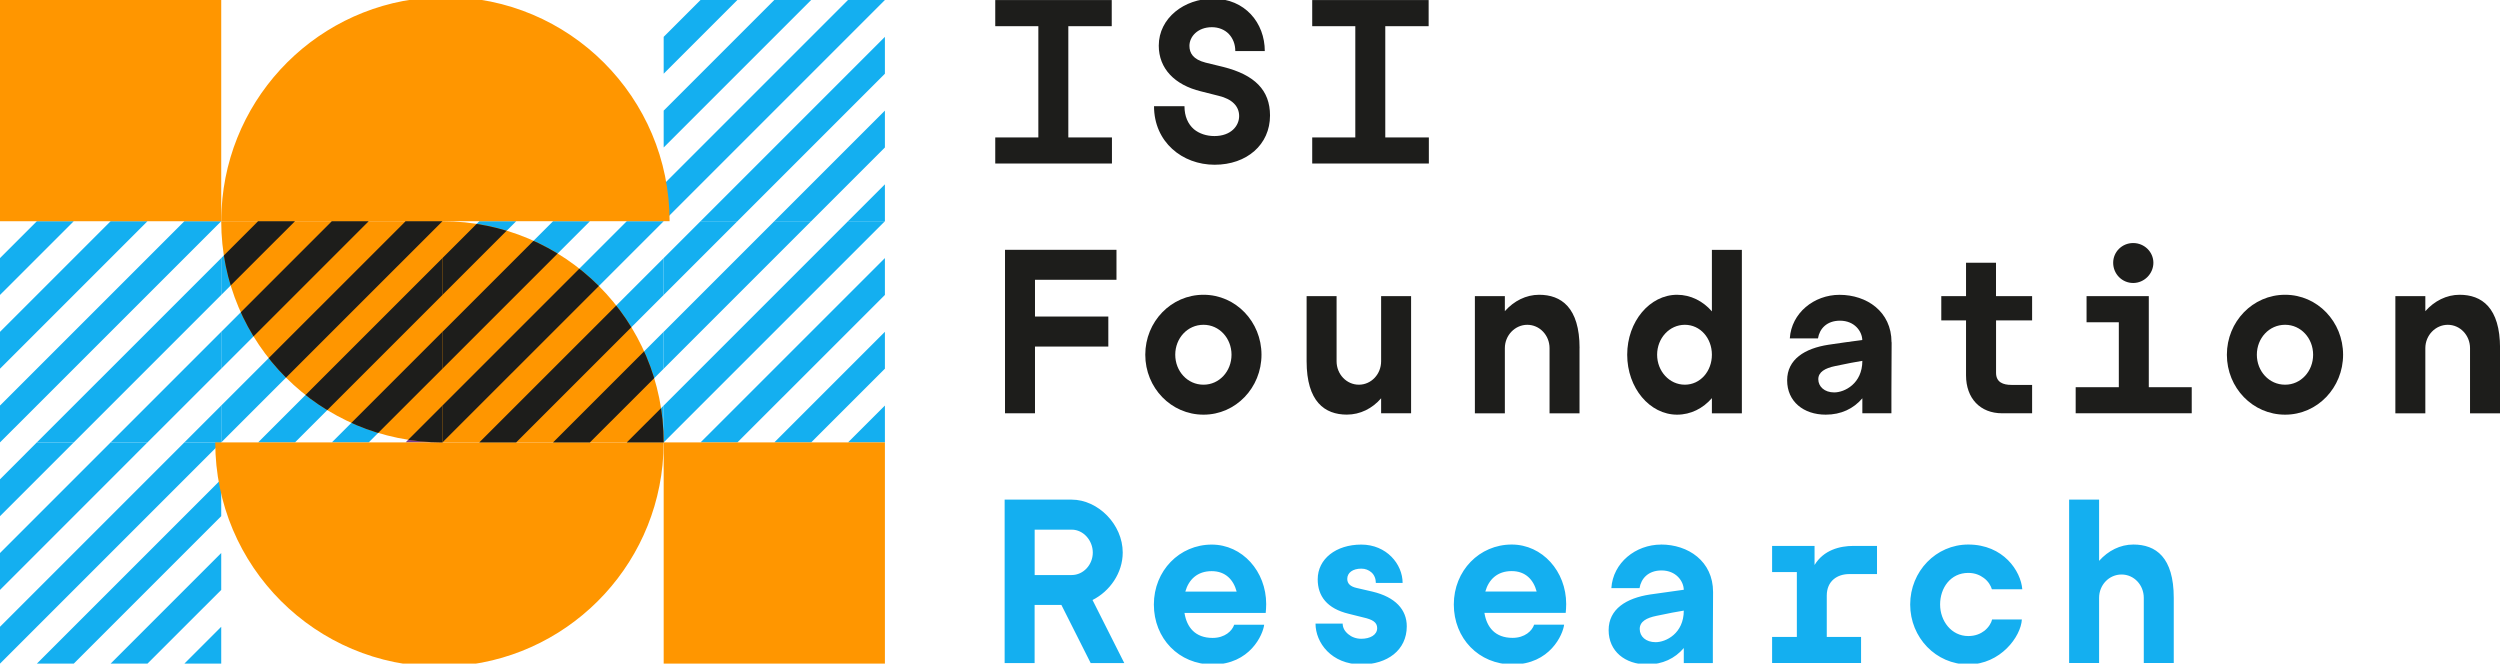 <?xml version="1.0" encoding="UTF-8"?>
<svg id="Livello_1" data-name="Livello 1" xmlns="http://www.w3.org/2000/svg" xmlns:xlink="http://www.w3.org/1999/xlink" viewBox="0 0 468.75 124.43">
  <defs>
    <style>
      .cls-1 {
        clip-path: url(#clippath);
      }

      .cls-2 {
        fill: none;
      }

      .cls-2, .cls-3, .cls-4, .cls-5, .cls-6 {
        stroke-width: 0px;
      }

      .cls-3 {
        fill: #783f90;
      }

      .cls-4 {
        fill: #1d1d1b;
      }

      .cls-5 {
        fill: #14aff0;
      }

      .cls-6 {
        fill: #ff9600;
      }
    </style>
    <clipPath id="clippath">
      <path class="cls-2" d="m41.48,41.48c0,22.91,18.57,41.48,41.48,41.48h41.48c0-22.91-18.57-41.47-41.48-41.47h0s-41.48,0-41.48,0Z"/>
    </clipPath>
  </defs>
  <polygon class="cls-4" points="186.61 .01 186.61 4.91 194.69 4.91 194.69 25.77 186.61 25.77 186.61 30.66 208.49 30.66 208.49 25.77 200.31 25.77 200.31 4.91 208.45 4.91 208.45 .01 186.61 .01"/>
  <path class="cls-4" d="m222.09,19.94c0,1.83.64,3.32,1.78,4.3.98.81,2.34,1.27,3.83,1.27,3.11,0,4.64-1.91,4.64-3.75s-1.32-3.19-3.83-3.79l-3.36-.85c-4.9-1.2-7.88-4.26-7.88-8.56,0-5.2,4.81-8.81,10.17-8.81,6,0,9.71,4.55,9.71,9.83h-5.53c0-1.28-.43-2.38-1.24-3.24-.77-.77-1.87-1.24-3.15-1.24-2.68,0-4.21,1.79-4.21,3.49,0,1.36.68,2.55,3.02,3.15l3.32.81c5.92,1.49,8.77,4.38,8.77,9.11,0,5.45-4.34,9.23-10.39,9.23s-11.36-4.25-11.36-10.98h5.71Z"/>
  <polygon class="cls-4" points="246.04 .01 246.04 4.91 254.12 4.91 254.12 25.77 246.04 25.77 246.04 30.66 267.91 30.66 267.91 25.77 259.74 25.77 259.74 4.91 267.87 4.91 267.87 .01 246.04 .01"/>
  <polygon class="cls-4" points="209.34 52.46 194.06 52.46 194.06 59.35 207.81 59.35 207.81 64.98 194.06 64.98 194.06 77.49 188.44 77.49 188.44 46.84 209.34 46.84 209.34 52.46"/>
  <path class="cls-4" d="m225.68,72.13c2.94,0,5.23-2.52,5.23-5.62s-2.3-5.61-5.23-5.61h-.04c-2.98,0-5.28,2.51-5.28,5.61s2.3,5.62,5.28,5.62h.04Zm-10.94-5.62c0-6.21,4.86-11.24,10.9-11.24h.04c6.04,0,10.85,5.07,10.85,11.24s-4.81,11.24-10.85,11.24h-.04c-6.04,0-10.9-5.02-10.9-11.24"/>
  <path class="cls-4" d="m264.58,77.49h-5.62v-2.81c-1.66,1.92-3.92,3.06-6.43,3.06-4.13,0-7.54-2.42-7.54-10v-12.22h5.62v12.22c0,2.43,1.87,4.39,4.18,4.39s4.17-1.96,4.17-4.39v-12.22h5.62v21.97Z"/>
  <path class="cls-4" d="m296.16,65.28v12.22h-5.62v-12.22c0-2.43-1.87-4.38-4.17-4.38s-4.21,1.96-4.21,4.38v12.22h-5.62v-21.97h5.62v2.81c1.7-1.91,3.96-3.07,6.43-3.07,4.13,0,7.58,2.38,7.58,10.01"/>
  <path class="cls-4" d="m320.98,66.51c0-3.1-2.17-5.61-5.07-5.61s-5.2,2.51-5.2,5.61,2.3,5.62,5.2,5.62,5.07-2.52,5.07-5.62m5.62,10.99h-5.62v-2.85c-1.66,1.92-3.96,3.1-6.52,3.1-5.15,0-9.36-5.02-9.36-11.24s4.22-11.24,9.36-11.24c2.55,0,4.86,1.2,6.52,3.11v-11.53h5.62v30.65Z"/>
  <path class="cls-4" d="m349.19,67.66c-.38.04-3.62.64-5.11.98-1.88.39-3.15,1.11-3.15,2.47s1.15,2.47,2.98,2.47c1.96,0,5.28-1.66,5.28-5.92m5.49-3.49l-.04,9.15v4.17h-5.45v-2.81c-1.66,1.96-4,3.07-6.86,3.07-4.17,0-7.24-2.47-7.24-6.43s3.32-6,7.75-6.68c1.7-.26,4.17-.6,6.34-.89-.04-1.62-1.45-3.62-4.18-3.62-2.47,0-3.83,1.49-4.13,3.32h-5.28c.3-4.77,4.55-8.17,9.32-8.17,5.07,0,9.75,3.11,9.75,8.9"/>
  <path class="cls-4" d="m374.26,60.08v9.83c0,1.79,1.36,2.26,2.89,2.26h3.87v5.32h-5.62c-4.12,0-6.77-2.81-6.77-7.11v-10.31h-4.64v-4.55h4.64v-6.26h5.62v6.26h6.77v4.55h-6.77Z"/>
  <path class="cls-4" d="m396.22,49.27c0-2.04,1.66-3.7,3.75-3.7s3.79,1.66,3.79,3.7-1.7,3.79-3.79,3.79-3.75-1.7-3.75-3.79m14.73,23.33v4.89h-21.76v-4.89h8.09v-12.18h-6.05v-4.89h11.67v17.07h8.05Z"/>
  <path class="cls-4" d="m428.48,72.13c2.94,0,5.23-2.52,5.23-5.62s-2.3-5.61-5.23-5.61h-.04c-2.98,0-5.28,2.51-5.28,5.61s2.3,5.62,5.28,5.62h.04Zm-10.94-5.62c0-6.21,4.86-11.24,10.9-11.24h.04c6.05,0,10.85,5.07,10.85,11.24s-4.81,11.24-10.85,11.24h-.04c-6.04,0-10.9-5.02-10.9-11.24"/>
  <path class="cls-4" d="m468.75,65.28v12.22h-5.62v-12.22c0-2.43-1.87-4.38-4.17-4.38s-4.21,1.96-4.21,4.38v12.22h-5.62v-21.97h5.62v2.81c1.7-1.91,3.96-3.07,6.43-3.07,4.13,0,7.58,2.38,7.58,10.01"/>
  <path class="cls-5" d="m400.01,102.1c-2.47,0-4.72,1.15-6.43,3.06v-11.49h-5.62v30.64h5.62v-12.21c0-2.43,1.87-4.38,4.21-4.38s4.17,1.96,4.17,4.38v12.21h5.62v-12.21c0-7.62-3.36-10-7.58-10m-26.52,8.39h5.7c-.26-3.4-3.53-8.39-10.13-8.39-6.04,0-10.89,5.02-10.89,11.24s4.85,11.24,10.89,11.24,9.88-5.23,10.05-8.43h-5.58c-.13.6-.6,1.45-1.45,2.13-.72.55-1.7.98-3.02.98-3.15,0-5.28-2.81-5.28-5.92s1.96-5.92,5.28-5.92c1.28,0,2.21.43,2.9.94.89.64,1.36,1.53,1.53,2.13m-26.73-2.85h5.19v-5.28h-4.43c-2.55,0-5.58.77-7.28,3.58v-3.58h-7.96v4.9h4.64v12.17h-4.64v4.89h16.68v-4.89h-6.43v-7.75c0-2.77,2-4.04,4.21-4.04m-36.3,12.77c-1.83,0-2.98-1.06-2.98-2.47s1.28-2.09,3.15-2.47c1.49-.34,4.72-.94,5.11-.98,0,4.26-3.32,5.92-5.28,5.92m1.02-18.3c-4.77,0-9.02,3.41-9.32,8.17h5.28c.3-1.83,1.66-3.32,4.13-3.32,2.72,0,4.13,2,4.17,3.62-2.17.3-4.64.64-6.34.89-4.43.68-7.75,2.72-7.75,6.68s3.07,6.43,7.24,6.43c2.85,0,5.19-1.11,6.85-3.07v2.81h5.45v-4.17l.04-9.15c0-5.79-4.68-8.9-9.75-8.9m-28.01,4.98c2.6,0,4.09,1.62,4.68,3.83h-9.62c.64-2.26,2.26-3.83,4.94-3.83m-5.11,7.83h15.24c.04-.43.09-1.02.09-1.66,0-6.13-4.47-11.15-10.22-11.15-6.04,0-10.85,4.89-10.85,11.24s4.68,11.24,11.02,11.24c7.02,0,9.45-5.62,9.66-7.45h-5.62c-.38,1.15-1.74,2.47-4.04,2.47-3.28,0-4.85-2-5.28-4.68m-26.56,2h-5.11c0,3.58,2.98,7.66,8.6,7.66,4.81,0,8.51-2.64,8.51-7.15,0-3.11-2.13-5.49-6.47-6.51l-2.94-.68c-1.15-.26-1.75-.81-1.75-1.7,0-1.15,1.02-1.92,2.64-1.92.77,0,1.36.26,1.87.68.6.51.85,1.28.85,2h5.02c0-3.53-3.02-7.19-7.75-7.19s-8.17,2.68-8.17,6.51c0,3.15,1.74,5.49,5.83,6.47l2.72.68c1.7.38,2.6.89,2.6,2,0,1.28-1.32,2-2.98,2-.98,0-1.83-.34-2.43-.85-.68-.55-1.06-1.23-1.06-2m-24.56-9.83c2.6,0,4.09,1.62,4.68,3.83h-9.62c.64-2.26,2.26-3.83,4.94-3.83m-5.11,7.83h15.24c.04-.43.09-1.02.09-1.66,0-6.13-4.47-11.15-10.21-11.15-6.04,0-10.85,4.89-10.85,11.24s4.68,11.24,11.02,11.24c7.02,0,9.45-5.62,9.66-7.45h-5.62c-.38,1.15-1.74,2.47-4.04,2.47-3.28,0-4.85-2-5.28-4.68m-28.09-15.62h6.94c2.21,0,3.96,2.04,3.96,4.3s-1.75,4.21-3.96,4.21h-6.94v-8.51Zm10.85,13.19c3.23-1.62,5.66-5.06,5.66-8.9,0-5.28-4.64-9.92-9.58-9.92h-12.56v30.64h5.62v-10.9h5.02l5.49,10.9h6.3l-5.96-11.83Z"/>
  <path class="cls-5" d="m165.92,69.13l-13.83,13.83,13.83-13.83Z"/>
  <polygon class="cls-5" points="131.35 41.48 124.44 48.39 124.44 55.3 138.26 41.48 131.35 41.48"/>
  <polygon class="cls-5" points="145.18 41.48 124.44 62.22 124.44 69.13 152.09 41.48 145.18 41.48"/>
  <polygon class="cls-5" points="159 41.48 124.44 76.04 124.44 82.95 165.92 41.48 159 41.48"/>
  <polygon class="cls-5" points="165.92 48.39 131.35 82.95 138.26 82.95 165.92 55.3 165.92 48.39"/>
  <polygon class="cls-5" points="165.92 62.21 145.18 82.95 152.09 82.95 165.92 69.13 165.92 62.21"/>
  <polygon class="cls-5" points="165.92 76.04 159 82.95 165.92 82.95 165.92 76.04"/>
  <path class="cls-5" d="m165.92,27.65l-13.83,13.83,13.83-13.83Z"/>
  <polygon class="cls-5" points="131.35 0 124.44 6.91 124.44 13.82 138.26 0 131.35 0"/>
  <polygon class="cls-5" points="145.18 0 124.44 20.74 124.44 27.65 152.09 0 145.18 0"/>
  <polygon class="cls-5" points="159 0 124.44 34.56 124.44 41.48 165.92 0 159 0"/>
  <polygon class="cls-5" points="165.92 6.91 131.35 41.48 138.26 41.48 165.92 13.82 165.92 6.91"/>
  <polygon class="cls-5" points="165.92 20.74 145.18 41.48 152.09 41.48 165.92 27.65 165.92 20.74"/>
  <polygon class="cls-5" points="165.92 34.56 159 41.48 165.92 41.48 165.92 34.56"/>
  <path class="cls-5" d="m124.44,69.13l-13.83,13.83,13.83-13.83Z"/>
  <polygon class="cls-5" points="89.87 41.48 82.96 48.39 82.96 55.3 96.79 41.48 89.87 41.48"/>
  <polygon class="cls-5" points="103.7 41.48 82.96 62.22 82.96 69.13 110.61 41.48 103.7 41.48"/>
  <polygon class="cls-5" points="117.52 41.48 82.96 76.04 82.96 82.95 124.44 41.48 117.52 41.48"/>
  <polygon class="cls-5" points="124.44 48.39 89.87 82.95 96.78 82.95 124.44 55.3 124.44 48.39"/>
  <polygon class="cls-5" points="124.44 62.21 103.7 82.95 110.61 82.95 124.44 69.13 124.44 62.21"/>
  <polygon class="cls-5" points="124.44 76.04 117.52 82.95 124.44 82.95 124.44 76.04"/>
  <polygon class="cls-5" points="41.48 69.13 27.65 82.96 27.65 82.96 41.48 69.13"/>
  <polygon class="cls-5" points="6.91 41.48 0 48.39 0 55.3 13.83 41.48 6.91 41.48"/>
  <polygon class="cls-5" points="20.74 41.48 0 62.22 0 69.13 27.65 41.48 20.74 41.48"/>
  <polygon class="cls-5" points="34.57 41.48 0 76.04 0 82.95 41.48 41.48 34.57 41.48"/>
  <polygon class="cls-5" points="41.48 48.39 6.91 82.95 13.83 82.95 41.48 55.3 41.48 48.39"/>
  <polygon class="cls-5" points="41.48 62.21 20.74 82.95 27.65 82.95 41.48 69.13 41.48 62.21"/>
  <polygon class="cls-5" points="41.48 76.04 34.57 82.95 41.48 82.95 41.48 76.04"/>
  <polygon class="cls-5" points="41.48 110.61 27.65 124.43 27.65 124.43 41.48 110.61"/>
  <polygon class="cls-5" points="6.91 82.95 0 89.87 0 96.78 13.83 82.95 6.91 82.95"/>
  <polygon class="cls-5" points="20.74 82.95 0 103.69 0 110.61 27.65 82.95 20.74 82.95"/>
  <polygon class="cls-5" points="34.57 82.95 0 117.52 0 124.43 41.48 82.95 34.57 82.95"/>
  <polygon class="cls-5" points="41.48 89.87 6.91 124.43 13.83 124.43 41.48 96.78 41.48 89.87"/>
  <polygon class="cls-5" points="41.48 103.69 20.74 124.43 27.65 124.43 41.48 110.61 41.48 103.69"/>
  <polygon class="cls-5" points="41.48 117.52 34.57 124.43 41.48 124.43 41.48 117.52"/>
  <polygon class="cls-5" points="82.96 69.13 69.13 82.96 69.13 82.96 82.96 69.13"/>
  <polygon class="cls-5" points="48.39 41.48 41.48 48.39 41.48 55.3 55.31 41.48 48.39 41.48"/>
  <polygon class="cls-5" points="62.22 41.48 41.48 62.22 41.48 69.13 69.13 41.48 62.22 41.48"/>
  <polygon class="cls-5" points="76.05 41.48 41.48 76.04 41.48 82.95 82.96 41.48 76.05 41.48"/>
  <polygon class="cls-5" points="82.96 48.39 48.39 82.95 55.31 82.95 82.96 55.3 82.96 48.39"/>
  <polygon class="cls-5" points="82.96 62.21 62.22 82.95 69.13 82.95 82.96 69.13 82.96 62.21"/>
  <polygon class="cls-3" points="82.96 76.04 76.05 82.95 82.96 82.95 82.96 76.04"/>
  <rect class="cls-6" width="41.48" height="41.48"/>
  <rect class="cls-6" x="124.44" y="82.95" width="41.48" height="41.48"/>
  <path class="cls-6" d="m125.55,41.48C125.55,18.26,106.73-.56,83.52-.56c-21.78,0-39.69,16.57-41.82,37.79-.14,1.4-.22,2.81-.22,4.25h0s41.48,0,41.48,0h42.6Z"/>
  <path class="cls-6" d="m124.44,82.95H40.36c0,23.22,18.82,42.04,42.04,42.04,21.78,0,39.69-16.57,41.82-37.79.14-1.4.21-2.81.21-4.24h0Z"/>
  <path class="cls-6" d="m82.96,41.48h0s-41.48,0-41.48,0c0,22.91,18.57,41.47,41.48,41.47h41.48c0-22.91-18.57-41.47-41.48-41.47"/>
  <g class="cls-1">
    <path class="cls-4" d="m165.92,69.13l-13.83,13.83,13.83-13.83Z"/>
    <polygon class="cls-4" points="131.35 41.48 124.44 48.39 124.44 55.3 138.26 41.48 131.35 41.48"/>
    <polygon class="cls-4" points="145.18 41.48 124.44 62.22 124.44 69.13 152.09 41.48 145.18 41.48"/>
    <polygon class="cls-4" points="159 41.48 124.44 76.04 124.44 82.95 165.92 41.48 159 41.48"/>
    <polygon class="cls-4" points="165.92 48.39 131.35 82.95 138.26 82.95 165.92 55.3 165.92 48.39"/>
    <polygon class="cls-4" points="165.92 62.21 145.18 82.95 152.09 82.95 165.92 69.13 165.92 62.21"/>
    <polygon class="cls-4" points="165.92 76.04 159 82.95 165.92 82.95 165.92 76.04"/>
    <path class="cls-4" d="m165.92,27.65l-13.83,13.83,13.83-13.83Z"/>
    <polygon class="cls-4" points="131.35 0 124.44 6.91 124.44 13.82 138.26 0 131.35 0"/>
    <polygon class="cls-4" points="145.18 0 124.44 20.73 124.44 27.65 152.09 0 145.18 0"/>
    <polygon class="cls-4" points="159 0 124.44 34.56 124.44 41.47 165.92 0 159 0"/>
    <polygon class="cls-4" points="165.92 6.91 131.35 41.47 138.26 41.47 165.92 13.82 165.92 6.91"/>
    <polygon class="cls-4" points="165.92 20.74 145.18 41.48 152.09 41.48 165.92 27.65 165.92 20.74"/>
    <polygon class="cls-4" points="165.92 34.56 159 41.47 165.92 41.47 165.92 34.56"/>
    <path class="cls-4" d="m124.44,69.13l-13.83,13.83,13.83-13.83Z"/>
    <polygon class="cls-4" points="89.87 41.48 82.96 48.39 82.96 55.3 96.78 41.48 89.87 41.48"/>
    <polygon class="cls-4" points="103.7 41.48 82.96 62.22 82.96 69.13 110.61 41.48 103.7 41.48"/>
    <polygon class="cls-4" points="117.52 41.48 82.96 76.04 82.96 82.95 124.44 41.48 117.52 41.48"/>
    <polygon class="cls-4" points="124.44 48.39 89.87 82.95 96.78 82.95 124.44 55.3 124.44 48.39"/>
    <polygon class="cls-4" points="124.44 62.21 103.7 82.95 110.61 82.95 124.44 69.13 124.44 62.21"/>
    <polygon class="cls-4" points="124.44 76.04 117.52 82.95 124.44 82.95 124.44 76.04"/>
    <polygon class="cls-4" points="41.48 69.13 27.65 82.95 27.65 82.95 41.48 69.13"/>
    <polygon class="cls-4" points="6.91 41.48 0 48.39 0 55.3 13.83 41.48 6.91 41.48"/>
    <polygon class="cls-4" points="20.74 41.48 0 62.22 0 69.13 27.65 41.48 20.74 41.48"/>
    <polygon class="cls-4" points="34.57 41.48 0 76.04 0 82.95 41.48 41.48 34.57 41.48"/>
    <polygon class="cls-4" points="41.48 48.39 6.91 82.95 13.83 82.95 41.48 55.3 41.48 48.39"/>
    <polygon class="cls-4" points="41.48 62.21 20.74 82.95 27.65 82.95 41.48 69.13 41.48 62.21"/>
    <polygon class="cls-4" points="41.48 76.04 34.57 82.95 41.48 82.95 41.48 76.04"/>
    <polygon class="cls-4" points="41.48 110.61 27.65 124.43 27.65 124.43 41.48 110.61"/>
    <polygon class="cls-4" points="6.91 82.95 0 89.87 0 96.78 13.83 82.95 6.91 82.95"/>
    <polygon class="cls-4" points="20.74 82.95 0 103.69 0 110.61 27.65 82.95 20.74 82.95"/>
    <polygon class="cls-4" points="34.57 82.95 0 117.52 0 124.43 41.48 82.95 34.57 82.95"/>
    <polygon class="cls-4" points="41.48 89.87 6.91 124.43 13.83 124.43 41.48 96.78 41.48 89.87"/>
    <polygon class="cls-4" points="41.48 103.69 20.74 124.43 27.65 124.43 41.48 110.61 41.48 103.69"/>
    <polygon class="cls-4" points="41.48 117.52 34.57 124.43 41.48 124.43 41.48 117.52"/>
    <polygon class="cls-4" points="82.96 69.13 69.13 82.95 69.13 82.95 82.96 69.13"/>
    <polygon class="cls-4" points="48.39 41.48 41.48 48.39 41.48 55.3 55.31 41.48 48.39 41.48"/>
    <polygon class="cls-4" points="62.22 41.48 41.48 62.22 41.48 69.13 69.13 41.48 62.22 41.48"/>
    <polygon class="cls-4" points="76.05 41.48 41.48 76.04 41.48 82.95 82.96 41.48 76.05 41.48"/>
    <polygon class="cls-4" points="82.96 48.39 48.39 82.95 55.31 82.95 82.96 55.3 82.96 48.39"/>
    <polygon class="cls-4" points="82.96 62.21 62.22 82.95 69.13 82.95 82.96 69.13 82.96 62.21"/>
    <polygon class="cls-4" points="82.96 76.04 76.05 82.95 82.96 82.95 82.96 76.04"/>
  </g>
</svg>